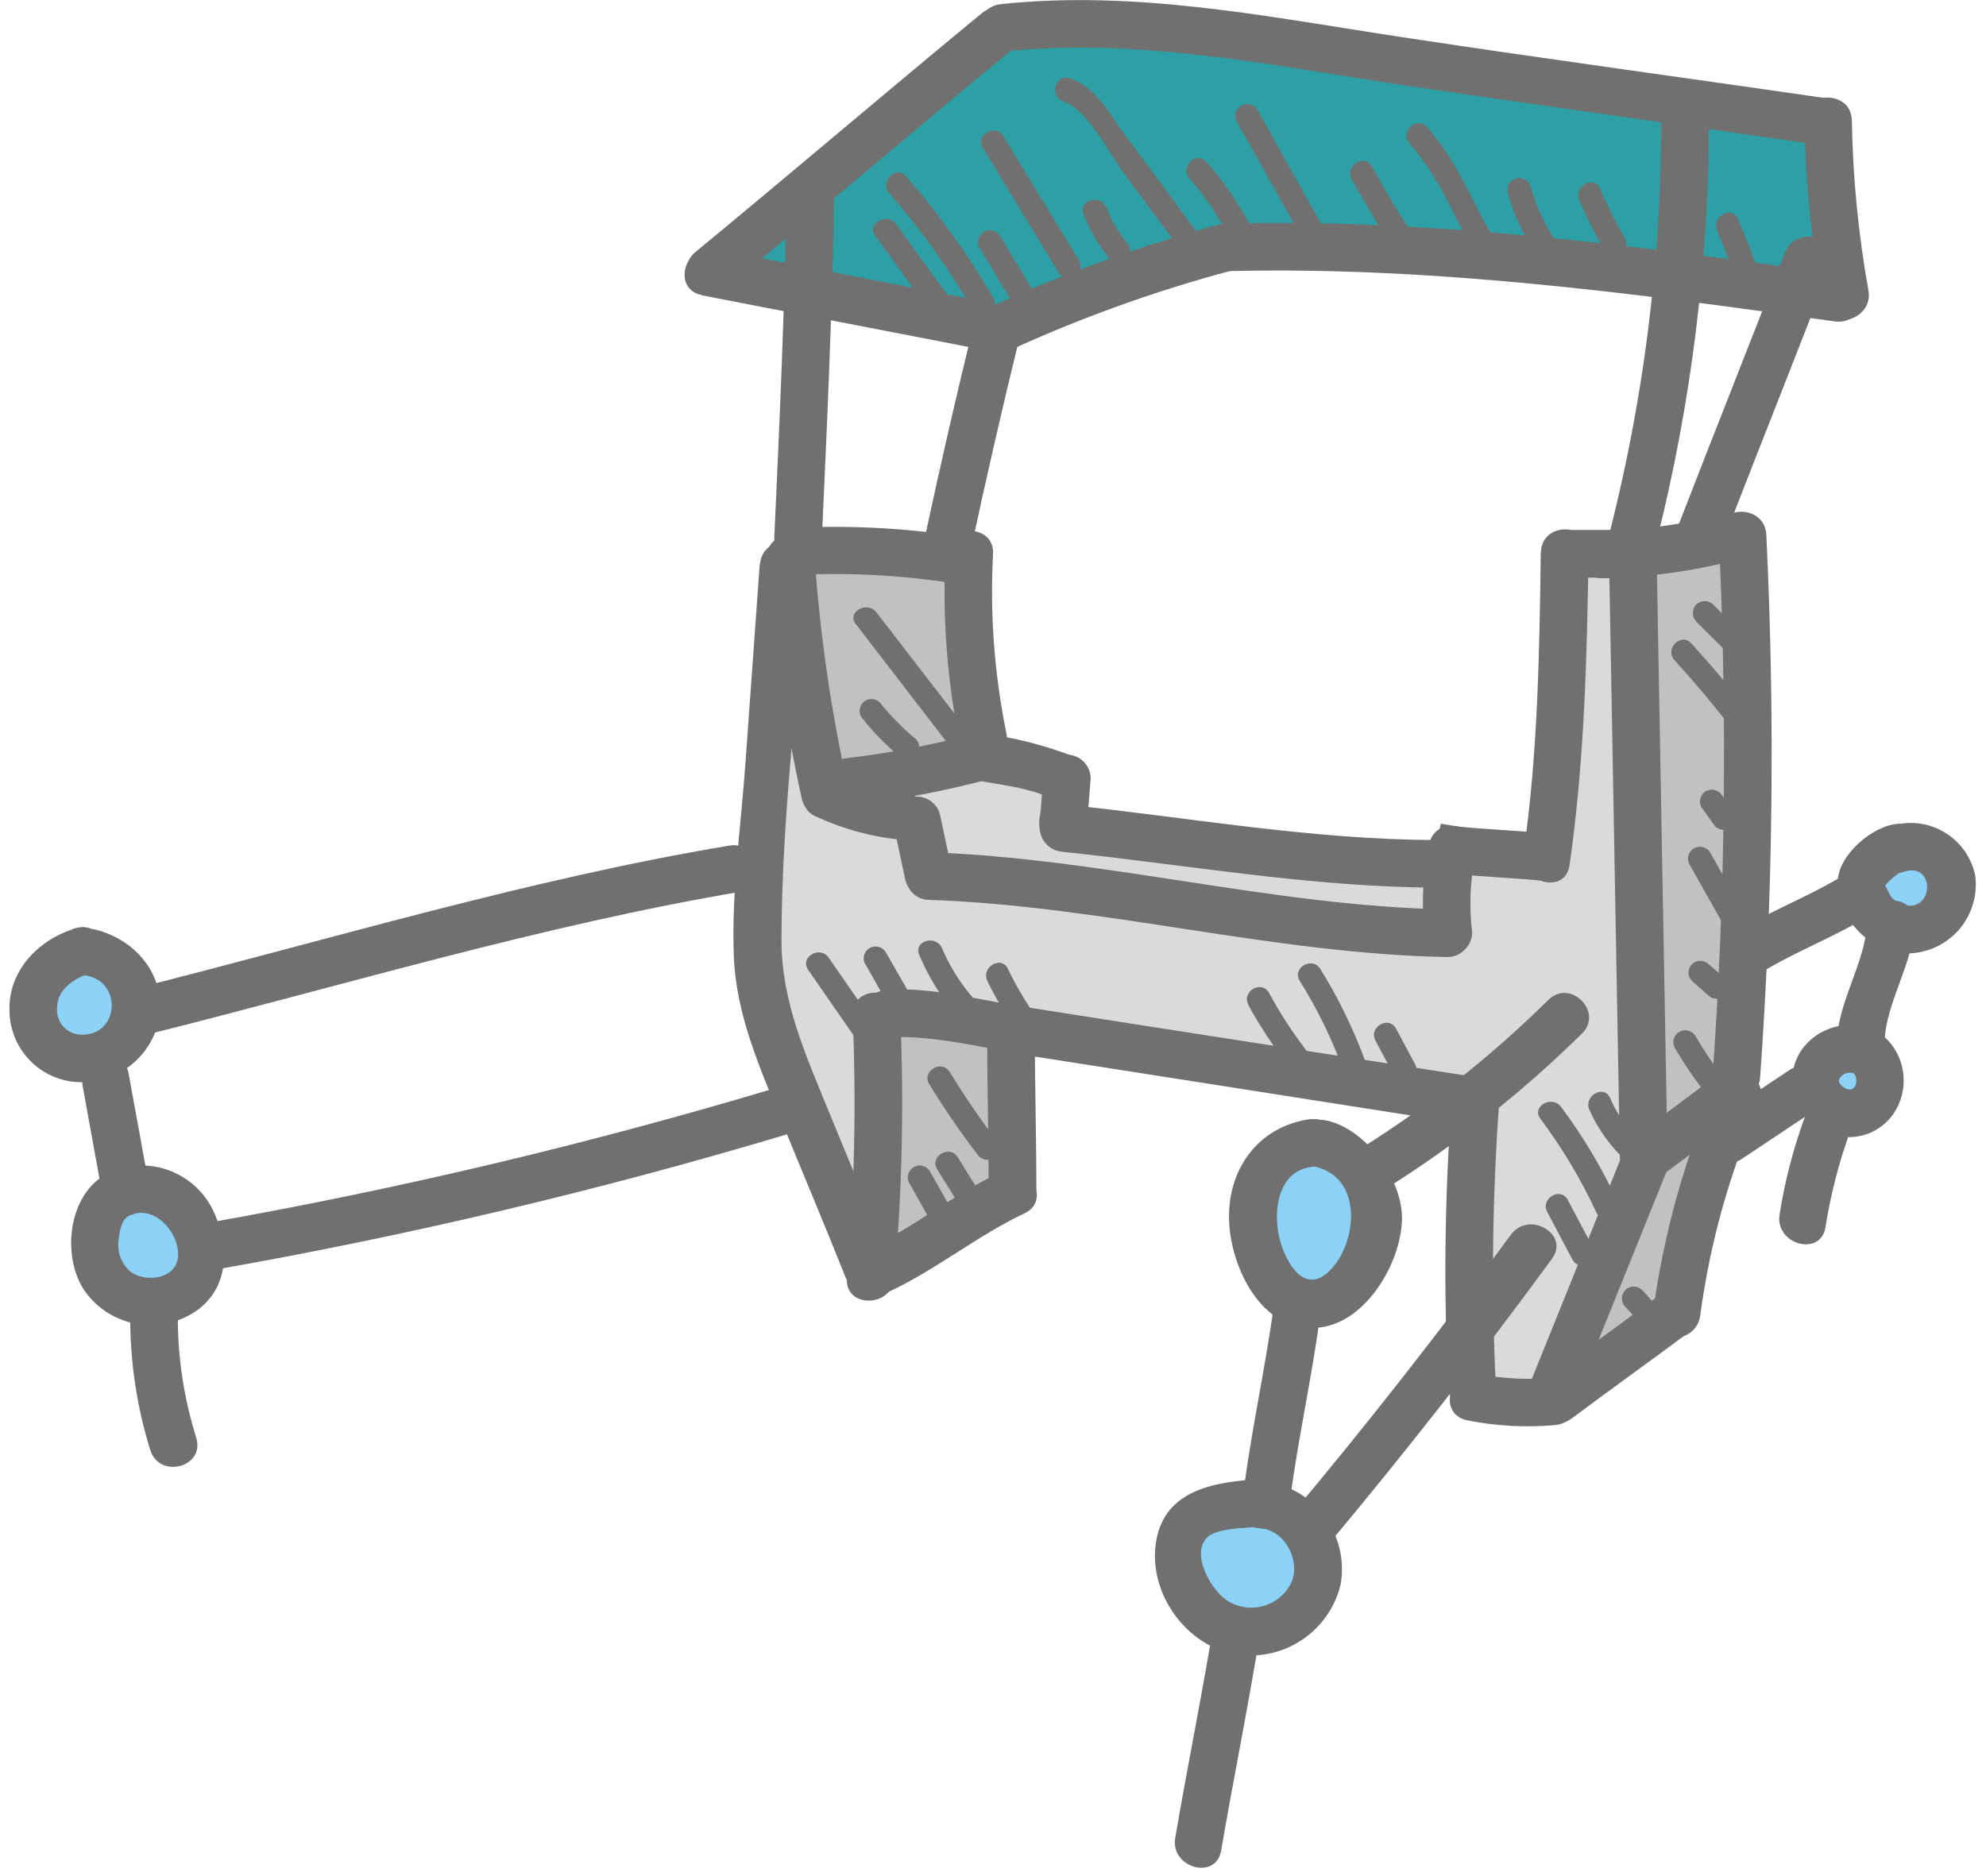 <?xml version="1.0" encoding="UTF-8"?>
<svg width="127px" height="120px" viewBox="0 0 127 120" version="1.1" xmlns="http://www.w3.org/2000/svg" xmlns:xlink="http://www.w3.org/1999/xlink">
    <!-- Generator: Sketch 63.1 (92452) - https://sketch.com -->
    <title>fono_color</title>
    <desc>Created with Sketch.</desc>
    <g id="Pages" stroke="none" stroke-width="1" fill="none" fill-rule="evenodd">
        <g id="01.00---Home" transform="translate(-1289, -1382)">
            <g id="TILE---photo-Copy-4" transform="translate(1184, 1315)">
                <g id="20090511-_GH18627-SUTU-FC" transform="translate(0, 0)">
                    <g id="fono_color" transform="translate(105, 67)">
                        <polygon id="Path" fill="#DADADA" fill-rule="nonzero" points="56.382 82.227 65.452 76.678 65.452 66.25 93.338 70.721 93.606 89.397 100.374 89.263 107.823 84.122 112.422 54.475 112.02 33.898 99.697 36.067 99.021 54.341 92.528 53.257 91.036 60.432 58.952 55.151 57.466 51.362 51.783 49.602 49.748 36.609 48.804 61.243"></polygon>
                        <polygon id="Path" fill="#C2C1C1" fill-rule="nonzero" points="56.181 64.087 65.586 65.239 65.653 76.605 56.047 82.294"></polygon>
                        <polygon id="Path" fill="#C2C1C1" fill-rule="nonzero" points="104.412 35.427 110.528 35.391 111.204 73.157 107.281 84.932 97.669 90.347 104.571 75.996"></polygon>
                        <polygon id="Path" fill="#C2C1C1" fill-rule="nonzero" points="51.783 34.983 62.881 36.201 62.881 49.06 54.457 51.259 49.346 35.793"></polygon>
                        <polyline id="Path" stroke="#707070" points="56.382 82.227 65.452 76.678 65.452 66.25 93.338 70.721 93.606 89.397 100.374 89.263 107.823 84.122 112.422 54.475 112.02 33.898 99.697 36.067 99.021 54.341 92.528 53.257 91.036 60.432 58.952 55.151 57.466 51.362 51.783 49.602 49.748 36.609 48.804 61.243"></polyline>
                        <polygon id="Path" fill="#DADADA" fill-rule="nonzero" points="64.203 48.213 54.457 51.259 59.427 53.695 58.922 56.741 92.832 60.298 93.442 55.322 68.973 53.086 68.467 49.127"></polygon>
                        <ellipse id="Oval" fill="#8BD2F6" fill-rule="nonzero" cx="118.246" cy="69.094" rx="2.979" ry="2.571"></ellipse>
                        <ellipse id="Oval" fill="#8BD2F6" fill-rule="nonzero" cx="122.443" cy="56.979" rx="2.979" ry="2.571"></ellipse>
                        <ellipse id="Oval" fill="#8BD2F6" fill-rule="nonzero" cx="5.281" cy="64.325" rx="2.979" ry="4.301"></ellipse>
                        <ellipse id="Oval" fill="#8BD2F6" fill-rule="nonzero" cx="9.819" cy="79.62" rx="2.979" ry="4.301"></ellipse>
                        <ellipse id="Oval" fill="#8BD2F6" fill-rule="nonzero" cx="84.201" cy="78.432" rx="2.979" ry="4.605"></ellipse>
                        <ellipse id="Oval" fill="#8BD2F6" fill-rule="nonzero" cx="80.309" cy="100.435" rx="4.227" ry="4.605"></ellipse>
                        <polygon id="Path" fill="#2CA0A5" fill-rule="nonzero" points="46.026 16.234 64.709 19.888 79.328 15.423 117.503 17.452 115.267 6.895 65.519 1.005"></polygon>
                        <path d="M48.585,36.067 L47.665,48.859 C47.373,52.934 46.763,57.125 46.928,61.212 C47.08,64.867 48.536,68.162 49.894,71.501 C51.253,74.839 52.69,78.225 54.043,81.624 C54.761,83.452 57.697,82.642 56.979,80.82 C55.687,77.58 54.341,74.37 53.019,71.141 C51.563,67.572 49.974,64.087 49.974,60.177 C49.974,52.185 51.07,44.077 51.643,36.104 C51.783,34.148 48.737,34.154 48.597,36.104 L48.585,36.067 Z" id="Path" fill="#707070" fill-rule="nonzero"></path>
                        <path d="M56.936,82.575 C59.939,81.155 62.522,79.017 65.519,77.604 C67.291,76.763 65.744,74.138 63.978,74.973 C60.981,76.392 58.398,78.53 55.401,79.943 C53.628,80.784 55.176,83.409 56.936,82.575 Z" id="Path" fill="#707070" fill-rule="nonzero"></path>
                        <path d="M57.204,81.728 C57.691,76.152 57.813,70.55 57.57,64.958 C57.478,63.003 54.432,62.997 54.524,64.958 C54.768,70.55 54.646,76.152 54.158,81.728 C53.988,83.683 57.034,83.671 57.204,81.728 L57.204,81.728 Z" id="Path" fill="#707070" fill-rule="nonzero"></path>
                        <path d="M94.307,68.881 L74.668,65.836 L65.141,64.343 C62.406,63.911 59.519,63.125 56.735,63.308 C54.786,63.417 54.774,66.463 56.735,66.353 C59.781,66.171 63.088,67.084 66.122,67.572 L75.046,68.966 L93.496,71.86 C95.415,72.158 96.244,69.228 94.307,68.924 L94.307,68.881 Z" id="Path" fill="#707070" fill-rule="nonzero"></path>
                        <path d="M92.826,70.459 C92.381,76.54 92.309,82.643 92.613,88.733 C92.711,90.688 95.756,90.694 95.659,88.733 C95.355,82.643 95.426,76.54 95.872,70.459 C96.018,68.504 92.973,68.51 92.826,70.459 L92.826,70.459 Z" id="Path" fill="#707070" fill-rule="nonzero"></path>
                        <path d="M93.807,90.841 C95.655,91.212 97.546,91.316 99.423,91.151 C101.366,90.993 101.379,87.941 99.423,88.106 C97.82,88.265 96.201,88.196 94.617,87.898 C92.705,87.496 91.882,90.432 93.807,90.841 L93.807,90.841 Z" id="Path" fill="#707070" fill-rule="nonzero"></path>
                        <path d="M100.849,89.111 L106.995,73.882 C107.732,72.055 104.784,71.275 104.059,73.072 L97.913,88.301 C97.176,90.128 100.124,90.908 100.849,89.111 Z" id="Path" fill="#707070" fill-rule="nonzero"></path>
                        <path d="M102.889,35.427 L103.59,74.102 C103.626,76.057 106.672,76.063 106.636,74.102 L105.935,35.427 C105.935,33.466 102.889,33.46 102.889,35.427 Z" id="Path" fill="#707070" fill-rule="nonzero"></path>
                        <path d="M103.681,33.898 L100.331,33.898 C98.376,33.898 98.37,36.944 100.331,36.944 L103.681,36.944 C105.643,36.944 105.649,33.898 103.681,33.898 Z" id="Path" fill="#707070" fill-rule="nonzero"></path>
                        <path d="M98.528,35.33 C98.443,41.744 98.345,48.164 97.431,54.53 C97.157,56.449 100.093,57.277 100.368,55.34 C101.324,48.694 101.482,42.03 101.586,35.33 C101.616,33.369 98.571,33.369 98.54,35.33 L98.528,35.33 Z" id="Path" fill="#707070" fill-rule="nonzero"></path>
                        <path d="M98.887,53.318 C96.92,53.098 94.94,53.056 92.973,52.837 C91.005,52.617 91.042,55.663 92.973,55.882 C94.904,56.102 96.92,56.144 98.887,56.363 C100.855,56.583 100.818,53.531 98.887,53.318 Z" id="Path" fill="#707070" fill-rule="nonzero"></path>
                        <path d="M91.401,53.927 C90.99,55.8 90.887,57.728 91.096,59.635 C91.119,60.466 91.788,61.135 92.619,61.157 C93.459,61.154 94.139,60.474 94.142,59.635 C93.941,58.01 94.007,56.364 94.337,54.761 C94.776,52.855 91.84,52.039 91.401,53.951 L91.401,53.927 Z" id="Path" fill="#707070" fill-rule="nonzero"></path>
                        <path d="M59.391,57.557 C70.526,57.929 81.387,61.005 92.516,61.212 C94.477,61.249 94.477,58.203 92.516,58.166 C81.393,57.959 70.526,54.883 59.391,54.512 C57.436,54.445 57.436,57.49 59.391,57.557 Z" id="Path" fill="#707070" fill-rule="nonzero"></path>
                        <path d="M60.835,55.498 C60.597,54.353 60.341,53.214 60.104,52.069 C59.959,51.545 59.545,51.137 59.019,51 C58.492,50.863 57.933,51.018 57.551,51.405 C57.169,51.793 57.023,52.355 57.168,52.879 C57.405,54.024 57.661,55.163 57.898,56.309 C58.043,56.833 58.457,57.241 58.983,57.377 C59.51,57.514 60.069,57.36 60.451,56.972 C60.833,56.585 60.979,56.023 60.835,55.498 Z" id="Path" fill="#707070" fill-rule="nonzero"></path>
                        <path d="M52.179,52.221 C53.908,53.026 55.762,53.531 57.661,53.714 C58.502,53.714 59.184,53.032 59.184,52.191 C59.184,51.35 58.502,50.668 57.661,50.668 C56.285,50.531 54.941,50.166 53.683,49.59 C51.935,48.731 50.388,51.356 52.148,52.221 L52.179,52.221 Z" id="Path" fill="#707070" fill-rule="nonzero"></path>
                        <path d="M49.054,35.732 C49.414,40.894 50.155,46.023 51.271,51.076 C51.697,52.989 54.634,52.179 54.207,50.266 C53.146,45.48 52.442,40.622 52.099,35.732 C51.959,33.789 48.914,33.777 49.054,35.732 L49.054,35.732 Z" id="Path" fill="#707070" fill-rule="nonzero"></path>
                        <path d="M50.985,36.768 C54.304,36.613 57.63,36.79 60.914,37.297 C62.832,37.596 63.661,34.66 61.724,34.355 C58.169,33.796 54.568,33.592 50.973,33.746 C49.017,33.825 49.011,36.871 50.973,36.792 L50.985,36.768 Z" id="Path" fill="#707070" fill-rule="nonzero"></path>
                        <path d="M60.457,35.427 C60.257,39.543 60.578,43.667 61.413,47.702 C61.809,49.62 64.745,48.81 64.355,46.891 C63.585,43.122 63.298,39.269 63.503,35.427 C63.6,33.466 60.548,33.472 60.457,35.427 L60.457,35.427 Z" id="Path" fill="#707070" fill-rule="nonzero"></path>
                        <path d="M54.037,51.57 C57.266,51.203 60.463,50.592 63.6,49.742 C65.494,49.237 64.69,46.294 62.79,46.806 C59.919,47.592 56.993,48.16 54.037,48.506 C52.112,48.725 52.093,51.777 54.037,51.551 L54.037,51.57 Z" id="Path" fill="#707070" fill-rule="nonzero"></path>
                        <path d="M62.491,49.913 C63.978,50.211 65.616,50.351 67.011,50.973 C67.74,51.367 68.65,51.13 69.094,50.43 C69.517,49.703 69.275,48.771 68.552,48.341 C66.858,47.695 65.097,47.237 63.302,46.977 C61.389,46.593 60.566,49.523 62.491,49.913 L62.491,49.913 Z" id="Path" fill="#707070" fill-rule="nonzero"></path>
                        <path d="M66.701,49.791 C66.627,50.571 66.615,51.472 66.506,52.148 C66.307,52.956 66.772,53.778 67.565,54.024 C68.377,54.243 69.214,53.767 69.442,52.958 C69.612,51.905 69.649,50.851 69.746,49.791 C69.743,48.951 69.063,48.271 68.223,48.268 C67.39,48.287 66.72,48.958 66.701,49.791 L66.701,49.791 Z" id="Path" fill="#707070" fill-rule="nonzero"></path>
                        <path d="M67.919,54.481 C75.935,55.31 83.896,56.759 91.968,56.772 C93.929,56.772 93.935,53.726 91.968,53.726 C83.896,53.726 75.935,52.264 67.919,51.436 C65.976,51.235 65.988,54.286 67.919,54.481 Z" id="Path" fill="#707070" fill-rule="nonzero"></path>
                        <path d="M100.508,90.725 C102.944,88.897 105.423,87.137 107.86,85.316 C109.413,84.158 107.896,81.515 106.319,82.684 C103.882,84.512 101.409,86.272 98.973,88.093 C97.419,89.251 98.936,91.894 100.508,90.725 Z" id="Path" fill="#707070" fill-rule="nonzero"></path>
                        <path d="M108.725,84.14 C109.345,79.502 110.614,74.975 112.495,70.69 C113.275,68.912 110.668,67.364 109.864,69.155 C107.766,73.927 106.357,78.972 105.679,84.14 C105.423,86.077 108.475,86.053 108.725,84.14 Z" id="Path" fill="#707070" fill-rule="nonzero"></path>
                        <path d="M105.99,75.399 L111.746,71.092 C113.293,69.929 111.746,67.285 110.205,68.461 L104.455,72.768 C102.902,73.931 104.418,76.575 105.99,75.399 Z" id="Path" fill="#707070" fill-rule="nonzero"></path>
                        <path d="M109.907,34.197 C110.467,45.768 110.334,57.362 109.511,68.918 C109.371,70.873 112.416,70.867 112.556,68.918 C113.38,57.362 113.512,45.768 112.952,34.197 C112.855,32.248 109.809,32.236 109.907,34.197 L109.907,34.197 Z" id="Path" fill="#707070" fill-rule="nonzero"></path>
                        <path d="M109.955,32.948 C107.504,33.565 104.99,33.898 102.463,33.941 C100.508,33.972 100.502,37.017 102.463,36.987 C105.263,36.937 108.049,36.567 110.765,35.884 C112.666,35.403 111.856,32.467 109.955,32.948 L109.955,32.948 Z" id="Path" fill="#707070" fill-rule="nonzero"></path>
                        <path d="M50.303,12.274 C50.181,19.663 49.852,27.052 49.511,34.435 C49.419,36.39 52.465,36.39 52.556,34.435 C52.897,27.052 53.226,19.663 53.348,12.274 C53.348,10.313 50.303,10.313 50.303,12.274 Z" id="Path" fill="#707070" fill-rule="nonzero"></path>
                        <path d="M62.077,35.19 C63.056,30.613 64.104,26.051 65.22,21.503 C65.689,19.602 62.784,18.792 62.284,20.698 C61.168,25.243 60.12,29.803 59.141,34.38 C58.727,36.292 61.663,37.109 62.077,35.19 Z" id="Path" fill="#707070" fill-rule="nonzero"></path>
                        <path d="M106.234,7.706 C106.235,16.538 105.14,25.336 102.975,33.898 C102.481,35.799 105.411,36.609 105.911,34.709 C108.141,25.889 109.273,16.827 109.279,7.73 C109.279,5.775 106.234,5.769 106.234,7.73 L106.234,7.706 Z" id="Path" fill="#707070" fill-rule="nonzero"></path>
                        <path d="M110.29,34.343 C112.538,28.544 114.841,22.77 117.082,16.964 C117.795,15.137 114.847,14.345 114.146,16.154 C111.905,21.953 109.602,27.728 107.354,33.533 C106.648,35.36 109.59,36.152 110.29,34.343 Z" id="Path" fill="#707070" fill-rule="nonzero"></path>
                        <path d="M4.873,59.366 C2.437,60.073 0.481,62.132 0.609,64.727 C0.638,65.955 1.157,67.121 2.05,67.965 C2.944,68.808 4.138,69.259 5.366,69.216 C7.894,69.156 9.983,67.224 10.24,64.709 C10.428,61.821 8.059,59.628 5.366,59.33 C3.423,59.117 3.442,62.169 5.366,62.376 C7.858,62.65 7.693,66.311 5.117,66.177 C4.687,66.149 4.287,65.947 4.01,65.616 C3.734,65.286 3.606,64.856 3.655,64.428 C3.655,63.338 4.672,62.601 5.653,62.303 C7.535,61.754 6.731,58.812 4.843,59.366 L4.873,59.366 Z" id="Path" fill="#707070" fill-rule="nonzero"></path>
                        <path d="M7.529,74.796 C4.483,75.679 3.801,80.053 5.354,82.477 C6.135,83.64 7.356,84.434 8.735,84.676 C10.115,84.919 11.533,84.589 12.664,83.762 C14.589,82.313 14.686,79.84 13.779,77.762 C12.855,75.427 10.368,74.114 7.919,74.668 C5.994,75.04 6.81,77.976 8.729,77.604 C10.374,77.281 11.854,79.572 11.257,80.863 C10.8,81.85 9.253,81.941 8.437,81.405 C7.886,80.993 7.563,80.345 7.565,79.657 C7.565,79.109 7.699,77.915 8.333,77.732 C10.215,77.19 9.417,74.254 7.523,74.796 L7.529,74.796 Z" id="Path" fill="#707070" fill-rule="nonzero"></path>
                        <path d="M80.485,94.611 C77.848,94.776 74.753,95.22 74.016,98.181 C73.23,101.348 75.405,104.851 78.53,105.71 C80.064,106.093 81.688,105.847 83.04,105.027 C84.393,104.207 85.361,102.88 85.73,101.342 C86.006,99.769 85.605,98.152 84.626,96.89 C83.647,95.628 82.181,94.838 80.589,94.715 C78.627,94.617 78.634,97.663 80.589,97.76 C82.16,97.834 83.196,99.85 82.575,101.226 C82.217,101.966 81.555,102.514 80.762,102.729 C79.969,102.944 79.121,102.805 78.439,102.347 C77.482,101.702 76.124,99.454 77.184,98.339 C77.793,97.73 79.669,97.73 80.485,97.657 C82.435,97.535 82.447,94.489 80.485,94.611 L80.485,94.611 Z" id="Path" fill="#707070" fill-rule="nonzero"></path>
                        <path d="M83.866,71.568 C80.382,72.012 78.353,74.942 78.615,78.396 C78.847,81.405 80.869,85.364 84.439,84.902 C87.381,84.518 89.555,80.814 89.653,78.055 C89.738,75.49 87.387,72.225 84.847,71.671 C82.94,71.257 82.124,74.193 84.043,74.607 C87.155,75.283 86.808,79.346 85.145,81.155 C83.482,82.964 82.258,80.814 81.85,79.328 C81.393,77.622 81.63,74.924 83.866,74.638 C85.785,74.394 85.809,71.342 83.866,71.592 L83.866,71.568 Z" id="Path" fill="#707070" fill-rule="nonzero"></path>
                        <path d="M121.45,52.684 C119.805,52.757 117.588,54.634 117.521,56.339 C117.541,58.884 119.593,60.945 122.138,60.975 C123.373,60.921 124.528,60.35 125.322,59.402 C126.115,58.455 126.474,57.217 126.311,55.992 C126.068,54.826 125.343,53.818 124.316,53.216 C123.289,52.613 122.056,52.473 120.92,52.83 C119.092,53.44 119.872,56.412 121.73,55.766 C123.691,55.084 123.728,58.203 121.87,57.917 C121.495,57.849 121.159,57.645 120.926,57.344 C120.798,57.186 120.554,56.54 120.53,56.656 C120.703,56.451 120.894,56.264 121.103,56.095 C121.194,56.016 121.304,55.943 121.395,55.864 C121.669,55.626 122.004,55.706 121.45,55.73 C123.399,55.645 123.411,52.593 121.45,52.684 L121.45,52.684 Z" id="Path" fill="#707070" fill-rule="nonzero"></path>
                        <path d="M120.049,65.982 C118.349,65.104 116.262,65.626 115.176,67.2 C114.652,67.996 114.475,68.971 114.686,69.901 C114.896,70.83 115.475,71.634 116.29,72.128 C117.05,72.647 117.984,72.842 118.888,72.669 C119.791,72.496 120.588,71.971 121.103,71.208 C122.079,69.744 121.918,67.8 120.713,66.518 C119.342,65.105 117.192,67.261 118.556,68.668 C118.873,68.997 118.696,69.99 117.99,69.6 C117.858,69.529 117.743,69.429 117.655,69.308 C117.551,69.125 117.57,69.064 117.697,68.887 C117.893,68.657 118.202,68.557 118.495,68.631 C120.231,69.533 121.773,66.908 120.037,66 L120.049,65.982 Z" id="Path" fill="#707070" fill-rule="nonzero"></path>
                        <path d="M111.381,74.126 L115.955,71.08 C117.582,70.002 116.059,67.358 114.42,68.449 L109.846,71.494 C108.219,72.573 109.742,75.21 111.381,74.126 Z" id="Path" fill="#707070" fill-rule="nonzero"></path>
                        <path d="M115.364,71.586 C114.651,73.562 114.127,75.602 113.799,77.677 C113.494,79.596 116.43,80.418 116.735,78.487 C117.063,76.412 117.587,74.372 118.301,72.396 C118.971,70.569 116.028,69.752 115.364,71.586 L115.364,71.586 Z" id="Path" fill="#707070" fill-rule="nonzero"></path>
                        <path d="M120.512,66.591 C120.634,64.032 122.339,61.657 122.437,59.05 C122.534,57.094 119.488,57.101 119.391,59.05 C119.269,61.608 117.563,63.99 117.466,66.591 C117.369,68.552 120.414,68.546 120.512,66.591 Z" id="Path" fill="#707070" fill-rule="nonzero"></path>
                        <path d="M112.964,61.998 C114.95,60.828 117.113,59.988 119.098,58.818 C120.786,57.825 119.257,55.163 117.557,56.187 C115.572,57.356 113.415,58.197 111.429,59.366 C109.742,60.359 111.271,63.021 112.964,61.998 Z" id="Path" fill="#707070" fill-rule="nonzero"></path>
                        <path d="M9.448,66.158 C22.026,63.015 34.648,59.178 47.446,57.021 C49.371,56.698 48.554,53.762 46.636,54.085 C33.844,56.223 21.222,60.055 8.638,63.222 C6.737,63.697 7.541,66.634 9.448,66.158 L9.448,66.158 Z" id="Path" fill="#707070" fill-rule="nonzero"></path>
                        <path d="M13.955,81.174 C26.192,79.013 38.293,76.147 50.199,72.591 C52.069,72.03 51.271,69.088 49.389,69.655 C37.483,73.211 25.382,76.077 13.145,78.238 C11.22,78.579 12.037,81.515 13.955,81.174 L13.955,81.174 Z" id="Path" fill="#707070" fill-rule="nonzero"></path>
                        <path d="M5.287,69.472 L6.451,75.88 C6.804,77.805 9.74,76.989 9.393,75.07 L8.223,68.662 C7.876,66.737 4.94,67.553 5.287,69.472 Z" id="Path" fill="#707070" fill-rule="nonzero"></path>
                        <path d="M8.327,84.128 C8.311,87.054 8.744,89.965 9.612,92.759 C10.221,94.623 13.133,93.831 12.548,91.949 C11.753,89.419 11.357,86.78 11.373,84.128 C11.373,82.166 8.327,82.166 8.327,84.128 L8.327,84.128 Z" id="Path" fill="#707070" fill-rule="nonzero"></path>
                        <path d="M46.611,18.274 C52.751,13.224 58.794,8.053 64.94,2.997 C66.451,1.779 64.288,-0.396 62.784,0.847 C56.65,5.896 50.601,11.068 44.467,16.124 C42.944,17.373 45.113,19.492 46.611,18.274 Z" id="Path" fill="#707070" fill-rule="nonzero"></path>
                        <path d="M63.99,3.314 C72.737,2.351 81.35,4.203 89.963,5.482 C98.79,6.792 107.628,8.004 116.449,9.289 C118.368,9.57 119.196,6.634 117.259,6.353 C108.073,5.013 98.875,3.777 89.695,2.382 C81.168,1.09 72.64,-0.664 63.99,0.268 C62.059,0.481 62.041,3.533 63.99,3.314 Z" id="Path" fill="#707070" fill-rule="nonzero"></path>
                        <path d="M115.377,7.712 C115.452,11.625 115.843,15.526 116.546,19.377 C116.893,21.302 119.829,20.485 119.482,18.566 C118.837,14.983 118.483,11.353 118.422,7.712 C118.38,5.75 115.334,5.744 115.377,7.712 L115.377,7.712 Z" id="Path" fill="#707070" fill-rule="nonzero"></path>
                        <path d="M63.959,22.69 C68.744,20.454 73.718,18.646 78.822,17.287 C80.705,16.751 79.907,13.815 78.012,14.345 C72.657,15.788 67.438,17.7 62.418,20.059 C60.658,20.912 62.199,23.543 63.959,22.69 L63.959,22.69 Z" id="Path" fill="#707070" fill-rule="nonzero"></path>
                        <path d="M78.481,17.342 C91.492,17.019 104.473,18.743 117.326,20.558 C119.245,20.832 120.073,17.896 118.136,17.622 C105.009,15.764 91.766,13.968 78.481,14.296 C76.526,14.345 76.514,17.391 78.481,17.342 L78.481,17.342 Z" id="Path" fill="#707070" fill-rule="nonzero"></path>
                        <path d="M44.851,18.883 L62.516,22.301 C64.428,22.672 65.251,19.736 63.326,19.364 L45.685,15.935 C43.773,15.563 42.95,18.499 44.875,18.871 L44.851,18.883 Z" id="Path" fill="#707070" fill-rule="nonzero"></path>
                        <path d="M88.617,76.032 C93.145,73.185 97.353,69.856 101.165,66.104 C102.566,64.727 100.41,62.577 99.015,63.953 C95.399,67.523 91.406,70.691 87.107,73.401 C85.456,74.443 86.979,77.056 88.648,76.032 L88.617,76.032 Z" id="Path" fill="#707070" fill-rule="nonzero"></path>
                        <path d="M84.841,98.906 C89.844,92.928 94.646,86.796 99.247,80.51 C100.404,78.926 97.766,77.403 96.615,78.975 C92.148,85.066 87.507,90.991 82.69,96.749 C81.436,98.242 83.58,100.404 84.841,98.906 Z" id="Path" fill="#707070" fill-rule="nonzero"></path>
                        <path d="M81.454,83.549 C80.93,87.369 80.095,91.145 79.578,94.971 C79.316,96.883 82.246,97.712 82.514,95.775 C83.031,91.955 83.866,88.179 84.39,84.353 C84.652,82.441 81.716,81.612 81.454,83.549 Z" id="Path" fill="#707070" fill-rule="nonzero"></path>
                        <path d="M77.391,105.174 C76.69,109.304 75.856,113.415 75.155,117.551 C74.826,119.47 77.762,120.292 78.091,118.361 C78.798,114.225 79.626,110.114 80.327,105.978 C80.656,104.065 77.72,103.237 77.391,105.174 L77.391,105.174 Z" id="Path" fill="#707070" fill-rule="nonzero"></path>
                        <path d="M63.125,66.085 C63.125,69.417 63.222,72.749 63.228,76.081 C63.228,78.043 66.274,78.049 66.274,76.081 C66.274,72.749 66.177,69.417 66.171,66.085 C66.171,64.124 63.125,64.118 63.125,66.085 Z" id="Path" fill="#707070" fill-rule="nonzero"></path>
                        <path d="M58.154,75.679 L60.055,79.072 C60.192,79.307 60.444,79.451 60.716,79.45 C60.988,79.449 61.239,79.302 61.374,79.066 C61.509,78.83 61.508,78.54 61.371,78.305 L59.47,74.924 C59.258,74.561 58.792,74.438 58.428,74.65 C58.065,74.862 57.942,75.328 58.154,75.691 L58.154,75.679 Z" id="Path" fill="#707070" fill-rule="nonzero"></path>
                        <path d="M59.933,74.79 L61.444,77.226 C61.961,78.061 63.271,77.293 62.759,76.459 L61.249,74.022 C60.737,73.188 59.421,73.949 59.933,74.79 Z" id="Path" fill="#707070" fill-rule="nonzero"></path>
                        <path d="M59.421,69.338 C60.377,70.902 61.414,72.415 62.528,73.87 C63.137,74.638 64.441,73.87 63.844,73.103 C62.729,71.647 61.692,70.135 60.737,68.571 C60.225,67.736 58.91,68.504 59.421,69.338 L59.421,69.338 Z" id="Path" fill="#707070" fill-rule="nonzero"></path>
                        <path d="M98.942,77.519 L100.556,80.564 C101.013,81.429 102.329,80.662 101.872,79.797 L100.258,76.751 C99.801,75.88 98.485,76.654 98.942,77.519 Z" id="Path" fill="#707070" fill-rule="nonzero"></path>
                        <path d="M98.504,71.555 C99.902,73.424 101.102,75.433 102.085,77.549 C102.499,78.432 103.809,77.659 103.401,76.776 C102.416,74.662 101.216,72.655 99.819,70.788 C99.21,70.014 97.919,70.788 98.504,71.555 Z" id="Path" fill="#707070" fill-rule="nonzero"></path>
                        <path d="M104.68,72.804 C103.957,72.052 103.373,71.178 102.956,70.221 C102.554,69.332 101.245,70.106 101.641,70.995 C102.12,72.065 102.784,73.042 103.602,73.882 C104.284,74.589 105.356,73.511 104.68,72.804 Z" id="Path" fill="#707070" fill-rule="nonzero"></path>
                        <path d="M58.776,61.06 C59.383,62.515 60.225,63.86 61.267,65.044 C61.919,65.781 62.997,64.703 62.345,63.965 C61.469,62.985 60.759,61.868 60.244,60.658 C59.872,59.769 58.416,60.158 58.776,61.06 L58.776,61.06 Z" id="Path" fill="#707070" fill-rule="nonzero"></path>
                        <path d="M63.137,62.741 C63.651,63.803 64.25,64.822 64.928,65.787 C65.482,66.585 66.804,65.823 66.244,65.013 C65.564,64.049 64.965,63.03 64.453,61.968 C64.032,61.084 62.717,61.858 63.137,62.741 L63.137,62.741 Z" id="Path" fill="#707070" fill-rule="nonzero"></path>
                        <path d="M79.84,64.307 C80.602,65.684 81.472,67 82.441,68.242 C83.05,69.015 84.11,67.931 83.519,67.163 C82.635,66.01 81.844,64.788 81.155,63.509 C80.68,62.65 79.364,63.417 79.84,64.276 L79.84,64.307 Z" id="Path" fill="#707070" fill-rule="nonzero"></path>
                        <path d="M83.117,62.741 C84.23,64.518 85.155,66.407 85.876,68.376 C86.211,69.289 87.704,68.899 87.344,67.974 C86.583,65.878 85.608,63.868 84.432,61.974 C83.915,61.145 82.605,61.907 83.117,62.741 L83.117,62.741 Z" id="Path" fill="#707070" fill-rule="nonzero"></path>
                        <path d="M87.959,66.56 L89.178,68.845 C89.641,69.704 90.956,68.936 90.493,68.071 L89.275,65.793 C88.812,64.928 87.496,65.702 87.959,66.56 L87.959,66.56 Z" id="Path" fill="#707070" fill-rule="nonzero"></path>
                        <path d="M51.673,62.022 L54.719,66.42 C55.273,67.218 56.595,66.457 56.035,65.653 L52.995,61.255 C52.441,60.457 51.119,61.212 51.679,62.022 L51.673,62.022 Z" id="Path" fill="#707070" fill-rule="nonzero"></path>
                        <path d="M55.358,61.693 L56.729,64.13 C56.944,64.493 57.413,64.613 57.777,64.398 C58.14,64.183 58.26,63.714 58.045,63.35 L56.65,60.914 C56.438,60.55 55.971,60.428 55.608,60.64 C55.245,60.852 55.122,61.318 55.334,61.681 L55.358,61.693 Z" id="Path" fill="#707070" fill-rule="nonzero"></path>
                        <path d="M107.111,67.042 C107.629,67.93 108.201,68.786 108.822,69.606 C109.042,69.958 109.499,70.079 109.864,69.88 C110.222,69.664 110.343,69.203 110.138,68.839 C109.517,68.019 108.945,67.162 108.426,66.274 C108.214,65.911 107.748,65.788 107.385,66 C107.021,66.212 106.899,66.678 107.111,67.042 L107.111,67.042 Z" id="Path" fill="#707070" fill-rule="nonzero"></path>
                        <path d="M108.195,62.741 L109.249,63.667 C109.551,63.952 110.024,63.952 110.327,63.667 C110.619,63.367 110.619,62.889 110.327,62.589 L109.267,61.669 C108.968,61.381 108.494,61.381 108.195,61.669 C107.901,61.966 107.901,62.444 108.195,62.741 L108.195,62.741 Z" id="Path" fill="#707070" fill-rule="nonzero"></path>
                        <path d="M108.049,55.304 L110.022,58.806 C110.234,59.169 110.701,59.292 111.064,59.08 C111.427,58.868 111.55,58.402 111.338,58.039 L109.364,54.536 C109.153,54.173 108.686,54.05 108.323,54.262 C107.96,54.474 107.837,54.94 108.049,55.304 L108.049,55.304 Z" id="Path" fill="#707070" fill-rule="nonzero"></path>
                        <path d="M108.81,51.643 L109.572,52.709 C109.79,53.064 110.249,53.184 110.613,52.983 C110.788,52.881 110.915,52.714 110.966,52.519 C111.017,52.323 110.989,52.116 110.887,51.941 L110.126,50.875 C109.906,50.523 109.449,50.403 109.084,50.601 C108.726,50.817 108.605,51.278 108.81,51.643 L108.81,51.643 Z" id="Path" fill="#707070" fill-rule="nonzero"></path>
                        <path d="M107.08,42.225 C108.274,43.537 109.415,44.889 110.504,46.282 C111.113,47.05 112.173,45.965 111.582,45.204 C110.489,43.811 109.348,42.461 108.158,41.153 C107.494,40.422 106.422,41.507 107.08,42.225 Z" id="Path" fill="#707070" fill-rule="nonzero"></path>
                        <path d="M108.475,39.771 L110.15,41.421 C110.448,41.719 110.931,41.719 111.228,41.421 C111.526,41.124 111.526,40.641 111.228,40.343 L109.553,38.668 C109.256,38.37 108.773,38.37 108.475,38.668 C108.177,38.966 108.177,39.448 108.475,39.746 L108.475,39.771 Z" id="Path" fill="#707070" fill-rule="nonzero"></path>
                        <path d="M103.937,83.592 C104.277,83.927 104.581,84.296 104.845,84.694 C105.057,85.058 105.523,85.18 105.886,84.969 C106.25,84.757 106.372,84.29 106.16,83.927 C105.827,83.419 105.443,82.945 105.015,82.514 C104.717,82.216 104.235,82.216 103.937,82.514 C103.639,82.811 103.639,83.294 103.937,83.592 Z" id="Path" fill="#707070" fill-rule="nonzero"></path>
                        <path d="M55.188,46.002 C55.863,46.844 56.618,47.619 57.442,48.317 C58.191,48.926 59.269,47.872 58.52,47.239 C57.696,46.542 56.939,45.769 56.26,44.93 C56.118,44.787 55.925,44.707 55.724,44.707 C55.523,44.707 55.33,44.787 55.188,44.93 C54.9,45.229 54.9,45.703 55.188,46.002 L55.188,46.002 Z" id="Path" fill="#707070" fill-rule="nonzero"></path>
                        <path d="M54.737,39.929 L60.701,47.677 C61.31,48.445 62.613,47.677 62.016,46.91 L56.041,39.161 C55.431,38.394 54.128,39.161 54.725,39.929 L54.737,39.929 Z" id="Path" fill="#707070" fill-rule="nonzero"></path>
                        <path d="M55.974,15.094 L59.628,20.12 C60.195,20.906 61.517,20.12 60.938,19.352 L57.283,14.321 C56.717,13.535 55.395,14.321 55.968,15.094 L55.974,15.094 Z" id="Path" fill="#707070" fill-rule="nonzero"></path>
                        <path d="M56.863,12.347 C58.878,14.663 60.666,17.166 62.205,19.821 C62.417,20.185 62.883,20.307 63.247,20.095 C63.61,19.883 63.733,19.417 63.521,19.054 C61.91,16.288 60.039,13.681 57.935,11.269 C57.326,10.532 56.217,11.61 56.863,12.347 L56.863,12.347 Z" id="Path" fill="#707070" fill-rule="nonzero"></path>
                        <path d="M62.656,15.868 L64.648,19.212 C64.786,19.447 65.039,19.591 65.312,19.589 C65.584,19.586 65.835,19.439 65.969,19.202 C66.104,18.965 66.102,18.674 65.963,18.439 L63.959,15.101 C63.747,14.737 63.281,14.614 62.918,14.826 C62.554,15.038 62.432,15.505 62.644,15.868 L62.656,15.868 Z" id="Path" fill="#707070" fill-rule="nonzero"></path>
                        <path d="M62.845,9.448 L67.669,17.397 C67.881,17.76 68.347,17.883 68.711,17.671 C69.074,17.459 69.197,16.993 68.985,16.629 L64.16,8.711 C63.649,7.876 62.333,8.638 62.845,9.478 L62.845,9.448 Z" id="Path" fill="#707070" fill-rule="nonzero"></path>
                        <path d="M69.289,13.699 C69.701,14.76 70.281,15.748 71.007,16.623 C71.616,17.379 72.707,16.301 72.085,15.545 C71.523,14.872 71.076,14.111 70.763,13.291 C70.41,12.39 68.936,12.78 69.289,13.699 L69.289,13.699 Z" id="Path" fill="#707070" fill-rule="nonzero"></path>
                        <path d="M67.998,6.481 C69.533,6.981 70.928,9.813 71.866,11.08 L75.021,15.344 C75.594,16.124 76.922,15.344 76.337,14.577 L71.915,8.601 C70.928,7.267 70.087,5.555 68.4,5.007 C67.468,4.696 67.066,6.171 67.998,6.475 L67.998,6.481 Z" id="Path" fill="#707070" fill-rule="nonzero"></path>
                        <path d="M76.063,11.421 C77.011,12.499 77.829,13.685 78.499,14.954 C78.956,15.819 80.272,15.052 79.815,14.187 C79.077,12.809 78.179,11.523 77.141,10.355 C76.495,9.618 75.423,10.696 76.063,11.434 L76.063,11.421 Z" id="Path" fill="#707070" fill-rule="nonzero"></path>
                        <path d="M79.103,7.797 L83.695,16.008 C84.171,16.861 85.486,16.093 85.005,15.241 L80.406,7.029 C80.194,6.666 79.728,6.543 79.364,6.755 C79.001,6.967 78.878,7.434 79.09,7.797 L79.103,7.797 Z" id="Path" fill="#707070" fill-rule="nonzero"></path>
                        <path d="M86.43,11.44 C87.369,13.161 88.384,14.839 89.476,16.471 C90.018,17.281 91.334,16.52 90.792,15.704 C89.704,14.079 88.688,12.402 87.746,10.672 C87.283,9.807 85.968,10.575 86.43,11.44 L86.43,11.44 Z" id="Path" fill="#707070" fill-rule="nonzero"></path>
                        <path d="M90.152,9.21 C92.254,11.519 93.198,14.583 94.897,17.129 C95.44,17.939 96.761,17.178 96.213,16.361 C94.386,13.675 93.429,10.532 91.23,8.114 C90.566,7.389 89.494,8.467 90.152,9.192 L90.152,9.21 Z" id="Path" fill="#707070" fill-rule="nonzero"></path>
                        <path d="M96.414,12.323 C96.859,13.932 97.596,15.446 98.589,16.788 C99.198,17.568 100.489,16.788 99.905,16.02 C98.981,14.792 98.295,13.401 97.882,11.921 C97.761,11.528 97.35,11.302 96.953,11.411 C96.557,11.519 96.318,11.923 96.414,12.323 L96.414,12.323 Z" id="Path" fill="#707070" fill-rule="nonzero"></path>
                        <path d="M100.995,12.835 C101.478,13.919 102.008,14.975 102.585,16.002 C102.723,16.237 102.976,16.381 103.249,16.378 C103.521,16.376 103.772,16.229 103.907,15.992 C104.041,15.754 104.039,15.463 103.901,15.228 C103.291,14.199 102.792,13.139 102.311,12.061 C101.915,11.165 100.605,11.939 100.995,12.828 L100.995,12.835 Z" id="Path" fill="#707070" fill-rule="nonzero"></path>
                        <path d="M109.803,14.759 C110.254,15.807 110.65,16.879 111.021,17.963 C111.326,18.889 112.794,18.493 112.489,17.561 C112.093,16.343 111.637,15.161 111.131,13.992 C110.741,13.096 109.425,13.87 109.815,14.759 L109.803,14.759 Z" id="Path" fill="#707070" fill-rule="nonzero"></path>
                    </g>
                </g>
            </g>
        </g>
    </g>
</svg>